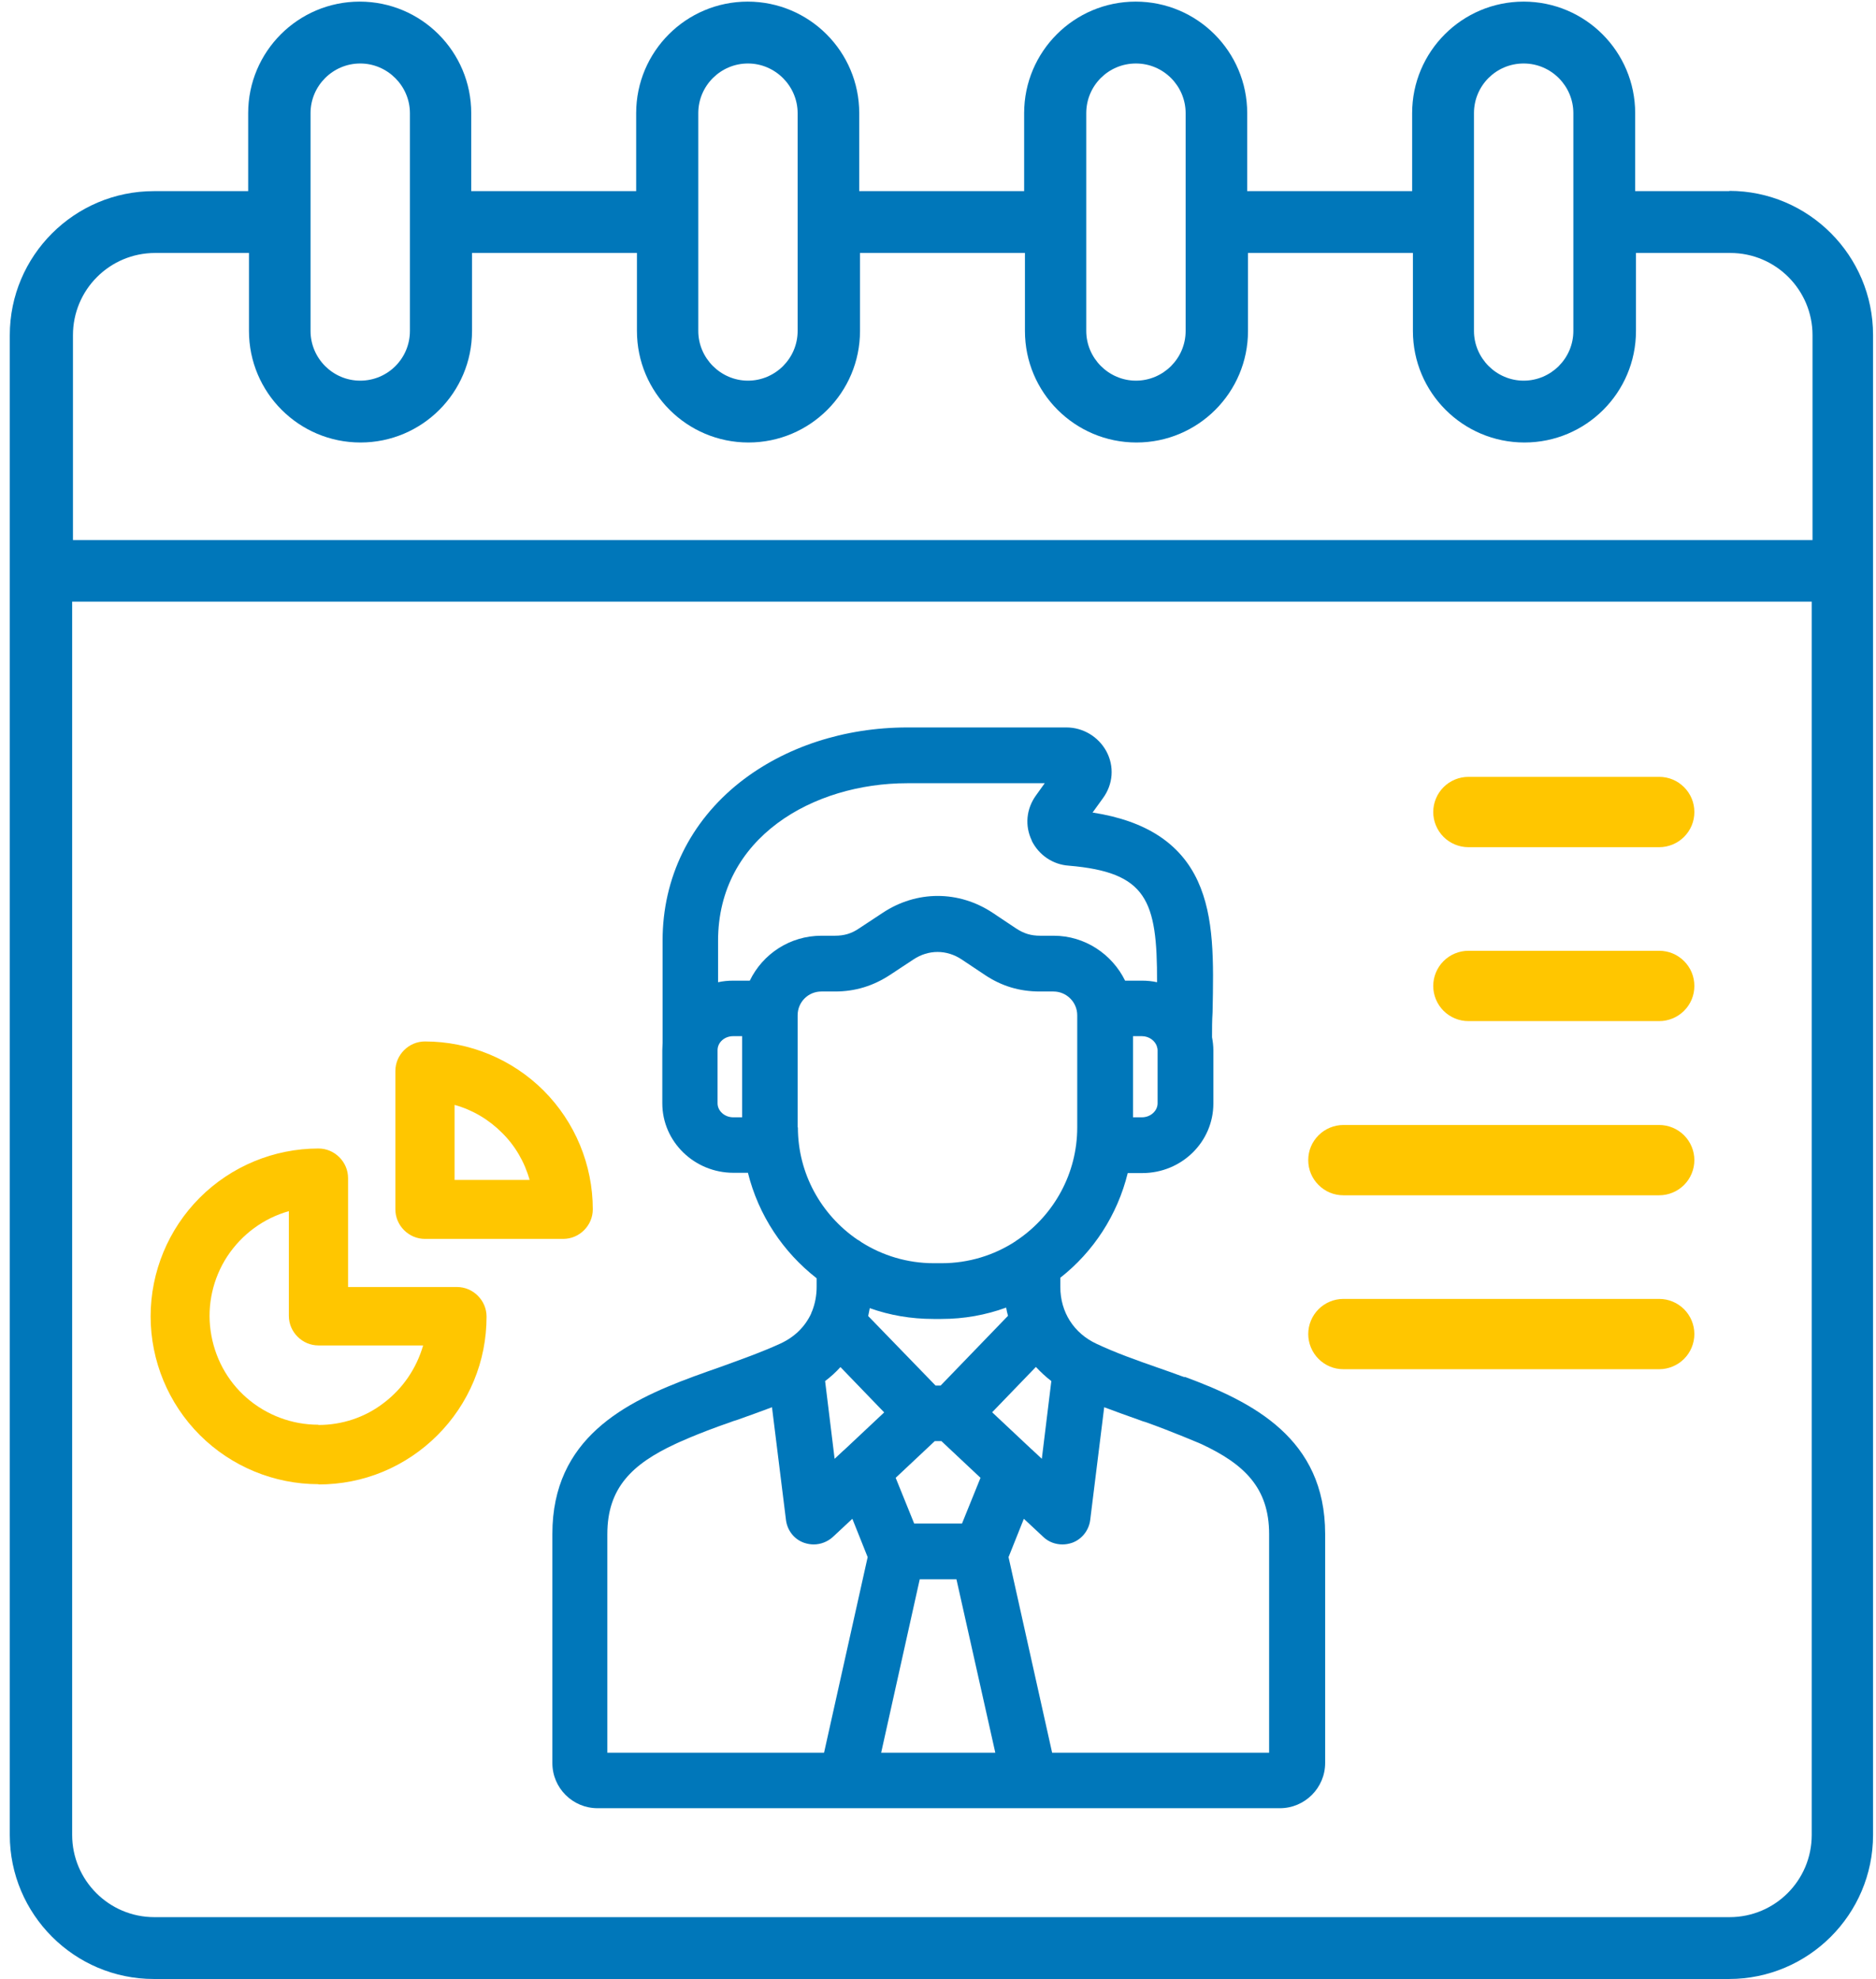 <svg width="73" height="77" viewBox="0 0 73 77" fill="none" xmlns="http://www.w3.org/2000/svg">
<path d="M67.301 7.437H63.629V4.403C63.629 2.007 61.686 0.063 59.289 0.063C56.893 0.063 54.95 2.007 54.95 4.403V7.437H48.532V4.403C48.532 2.007 46.588 0.063 44.192 0.063C41.796 0.063 39.852 2.007 39.852 4.403V7.437H33.435V4.403C33.435 2.007 31.491 0.063 29.095 0.063C26.698 0.063 24.755 2.007 24.755 4.403V7.437H18.337V4.403C18.337 2.007 16.393 0.063 13.997 0.063C11.601 0.063 9.657 2.007 9.657 4.403V7.437H5.986C2.901 7.437 0.381 9.946 0.381 13.042V71.395C0.381 74.48 2.89 77 5.986 77H67.28C70.366 77 72.885 74.491 72.885 71.395V13.031C72.885 9.946 70.376 7.427 67.291 7.427L67.301 7.437ZM57.356 4.403C57.356 3.333 58.22 2.47 59.289 2.47C60.359 2.47 61.223 3.344 61.223 4.403V12.877C61.223 13.947 60.349 14.811 59.289 14.811C58.23 14.811 57.356 13.937 57.356 12.877V4.403ZM42.269 4.403C42.269 3.333 43.133 2.47 44.202 2.47C45.272 2.47 46.136 3.344 46.136 4.403V12.877C46.136 13.947 45.262 14.811 44.202 14.811C43.143 14.811 42.269 13.937 42.269 12.877V4.403ZM27.172 4.403C27.172 3.333 28.046 2.47 29.105 2.47C30.164 2.47 31.038 3.344 31.038 4.403V12.877C31.038 13.947 30.164 14.811 29.105 14.811C28.046 14.811 27.172 13.937 27.172 12.877V4.403ZM12.084 4.403C12.084 3.333 12.959 2.47 14.018 2.47C15.077 2.47 15.951 3.344 15.951 4.403V12.877C15.951 13.947 15.087 14.811 14.018 14.811C12.948 14.811 12.084 13.937 12.084 12.877V4.403ZM6.017 9.843H9.688V12.877C9.688 15.274 11.632 17.217 14.028 17.217C16.424 17.217 18.368 15.274 18.368 12.877V9.843H24.785V12.877C24.785 15.274 26.729 17.217 29.125 17.217C31.522 17.217 33.465 15.274 33.465 12.877V9.843H39.883V12.877C39.883 15.274 41.827 17.217 44.223 17.217C46.619 17.217 48.563 15.274 48.563 12.877V9.843H54.98V12.877C54.98 15.274 56.924 17.217 59.32 17.217C61.717 17.217 63.66 15.274 63.66 12.877V9.843H67.332C69.101 9.843 70.53 11.283 70.53 13.042V21.012H2.839V13.042C2.839 11.273 4.268 9.843 6.037 9.843H6.017ZM67.301 74.594H6.006C4.237 74.594 2.808 73.154 2.808 71.395V23.408H70.499V71.395C70.499 73.164 69.07 74.594 67.301 74.594Z" fill="#0077BA"/>
<path d="M46.083 53.582C46.083 53.582 46.011 53.551 45.97 53.541C45.672 53.428 45.364 53.325 45.076 53.222C44.222 52.924 43.41 52.636 42.669 52.286C41.785 51.875 41.26 51.052 41.26 50.075V49.715C42.546 48.707 43.481 47.278 43.883 45.643H44.448C45.981 45.643 47.215 44.429 47.215 42.938V40.871C47.215 40.696 47.194 40.521 47.163 40.357C47.163 40.028 47.163 39.709 47.184 39.39C47.225 37.405 47.256 35.688 46.608 34.279C45.929 32.808 44.582 31.934 42.515 31.615L42.916 31.06C43.317 30.515 43.368 29.816 43.05 29.229C42.741 28.664 42.145 28.304 41.497 28.304H35.316C32.848 28.304 30.534 29.065 28.786 30.443C26.852 31.975 25.783 34.155 25.783 36.593V40.573C25.783 40.665 25.772 40.758 25.772 40.861V42.928C25.772 44.419 27.017 45.632 28.539 45.632H29.104C29.516 47.288 30.472 48.718 31.778 49.736V50.065C31.778 50.404 31.716 50.723 31.603 51.011C31.583 51.042 31.573 51.083 31.562 51.114C31.326 51.618 30.925 52.019 30.369 52.276C29.629 52.615 28.816 52.903 27.963 53.212C27.675 53.315 27.366 53.417 27.068 53.531C27.027 53.541 26.986 53.562 26.955 53.572C24.312 54.549 21.494 55.968 21.494 59.681V68.597C21.494 69.574 22.286 70.355 23.253 70.355H49.806C50.773 70.355 51.565 69.564 51.565 68.597V59.681C51.565 55.968 48.747 54.549 46.104 53.572L46.083 53.582ZM45.034 40.768C45.034 40.768 45.045 40.83 45.045 40.861V42.928C45.045 43.226 44.767 43.473 44.438 43.473H44.088V40.316H44.438C44.716 40.316 44.962 40.501 45.024 40.737C45.024 40.737 45.024 40.758 45.024 40.768H45.034ZM28.878 43.473H28.529C28.199 43.473 27.922 43.226 27.922 42.928V40.861C27.922 40.562 28.189 40.316 28.529 40.316H28.878V43.473ZM29.187 38.156H28.529C28.323 38.156 28.127 38.176 27.942 38.218V36.603C27.942 32.582 31.645 30.474 35.306 30.474H40.653L40.314 30.947C39.934 31.471 39.872 32.129 40.15 32.705C40.15 32.705 40.15 32.705 40.15 32.716C40.427 33.271 40.972 33.641 41.589 33.682C44.623 33.939 45.034 35.019 45.024 38.218C44.839 38.176 44.644 38.156 44.438 38.156H43.78C43.276 37.127 42.217 36.408 41.003 36.408H40.479C40.119 36.408 39.841 36.325 39.532 36.12L38.638 35.523C37.311 34.639 35.666 34.639 34.339 35.523L33.434 36.12C33.136 36.325 32.848 36.408 32.488 36.408H31.963C30.739 36.408 29.68 37.117 29.176 38.156H29.187ZM31.038 43.864V39.503C31.038 38.989 31.449 38.578 31.963 38.578H32.488C33.28 38.578 33.979 38.362 34.637 37.93L35.542 37.333C36.128 36.942 36.838 36.942 37.424 37.333L38.319 37.93C38.977 38.372 39.676 38.578 40.468 38.578H40.993C41.497 38.578 41.918 38.989 41.918 39.503V43.864C41.918 45.663 41.013 47.257 39.635 48.214C39.584 48.245 39.543 48.275 39.502 48.306C38.679 48.841 37.692 49.15 36.643 49.15H36.334C35.306 49.15 34.339 48.851 33.526 48.337C33.475 48.296 33.413 48.255 33.352 48.224C31.963 47.268 31.048 45.673 31.048 43.864H31.038ZM36.602 53.911H36.406L33.784 51.206C33.804 51.104 33.825 51.001 33.845 50.898C34.617 51.175 35.45 51.319 36.324 51.319H36.632C37.517 51.319 38.36 51.165 39.152 50.877C39.172 50.99 39.193 51.093 39.224 51.196L36.602 53.911ZM38.154 57.5L37.434 59.279H35.573L34.853 57.5L36.375 56.071H36.632L38.154 57.5ZM34.411 54.95L32.889 56.379C32.889 56.379 32.827 56.431 32.796 56.462L32.477 56.76L32.107 53.736C32.323 53.572 32.529 53.387 32.704 53.191L34.401 54.95H34.411ZM40.314 53.191C40.499 53.387 40.695 53.572 40.91 53.736L40.54 56.76L40.221 56.462C40.221 56.462 40.16 56.4 40.129 56.379L38.607 54.95L40.304 53.191H40.314ZM32.066 68.196H23.633V59.691C23.633 57.891 24.6 56.965 26.276 56.184C26.276 56.184 27.068 55.803 28.436 55.33C28.508 55.3 28.58 55.279 28.652 55.258C29.115 55.094 29.577 54.929 30.04 54.754L30.585 59.146C30.637 59.547 30.904 59.897 31.295 60.03C31.418 60.071 31.542 60.092 31.665 60.092C31.933 60.092 32.2 59.989 32.406 59.804L33.167 59.094L33.763 60.586L32.066 68.196ZM34.288 68.196L35.789 61.449H37.218L38.73 68.196H34.288ZM49.374 68.196H40.941L39.245 60.586L39.841 59.094L40.602 59.804C40.808 59.999 41.075 60.092 41.342 60.092C41.466 60.092 41.589 60.071 41.713 60.03C42.093 59.897 42.371 59.547 42.422 59.146L42.967 54.754C43.43 54.929 43.893 55.094 44.356 55.258C44.428 55.289 44.5 55.31 44.572 55.33C45.59 55.69 46.742 56.184 46.742 56.184C48.418 56.965 49.385 57.891 49.385 59.691V68.196H49.374Z" fill="#0077BA"/>
<path d="M12.392 57.748C10.664 57.748 8.998 57.059 7.774 55.835C6.55 54.611 5.861 52.945 5.861 51.217C5.861 49.49 6.55 47.824 7.774 46.6C8.998 45.376 10.664 44.687 12.392 44.687C12.7 44.687 12.988 44.81 13.204 45.026C13.42 45.242 13.544 45.53 13.544 45.839V50.076H17.781C18.089 50.076 18.377 50.199 18.593 50.415C18.809 50.631 18.933 50.919 18.933 51.228C18.933 52.092 18.768 52.935 18.439 53.727C18.11 54.519 17.627 55.239 17.02 55.845C16.413 56.452 15.693 56.935 14.901 57.264C14.109 57.594 13.256 57.758 12.402 57.758L12.392 57.748ZM12.392 55.444C13.318 55.444 14.212 55.146 14.942 54.58C15.673 54.025 16.207 53.243 16.465 52.349H12.392C12.083 52.349 11.795 52.225 11.579 52.009C11.363 51.793 11.24 51.505 11.24 51.197V47.124C10.253 47.402 9.409 48.029 8.844 48.883C8.288 49.736 8.052 50.765 8.196 51.783C8.34 52.801 8.834 53.727 9.605 54.395C10.376 55.064 11.363 55.434 12.382 55.434L12.392 55.444ZM15.385 47.062V41.673C15.385 41.365 15.508 41.077 15.724 40.861C15.94 40.645 16.228 40.522 16.537 40.522C18.264 40.522 19.93 41.211 21.154 42.434C22.378 43.658 23.067 45.324 23.067 47.052C23.067 47.361 22.944 47.649 22.728 47.865C22.512 48.081 22.224 48.204 21.915 48.204H16.537C16.228 48.204 15.94 48.081 15.724 47.865C15.508 47.649 15.385 47.361 15.385 47.052V47.062ZM17.678 45.911H20.609C20.414 45.211 20.043 44.574 19.529 44.07C19.015 43.556 18.388 43.185 17.688 42.99V45.921L17.678 45.911ZM57.139 32.963H64.564C64.924 32.963 65.274 32.819 65.531 32.562C65.788 32.304 65.932 31.965 65.932 31.595C65.932 31.225 65.788 30.885 65.531 30.628C65.274 30.371 64.934 30.227 64.564 30.227H57.139C56.779 30.227 56.429 30.371 56.172 30.628C55.915 30.885 55.771 31.235 55.771 31.595C55.771 31.955 55.915 32.304 56.172 32.562C56.429 32.819 56.779 32.963 57.139 32.963ZM57.139 39.73H64.564C64.924 39.73 65.274 39.586 65.531 39.329C65.788 39.072 65.932 38.732 65.932 38.362C65.932 37.992 65.788 37.652 65.531 37.395C65.274 37.138 64.934 36.994 64.564 36.994H57.139C56.779 36.994 56.429 37.138 56.172 37.395C55.915 37.652 55.771 38.002 55.771 38.362C55.771 38.722 55.915 39.072 56.172 39.329C56.429 39.586 56.779 39.73 57.139 39.73ZM64.564 43.772H52.275C51.914 43.772 51.565 43.916 51.308 44.173C51.051 44.43 50.907 44.769 50.907 45.139C50.907 45.51 51.051 45.849 51.308 46.106C51.565 46.363 51.904 46.507 52.275 46.507H64.564C64.924 46.507 65.274 46.363 65.531 46.106C65.788 45.849 65.932 45.499 65.932 45.139C65.932 44.779 65.788 44.43 65.531 44.173C65.274 43.916 64.924 43.772 64.564 43.772ZM64.564 50.539H52.275C51.914 50.539 51.565 50.683 51.308 50.94C51.051 51.197 50.907 51.546 50.907 51.906C50.907 52.266 51.051 52.616 51.308 52.873C51.565 53.13 51.904 53.274 52.275 53.274H64.564C64.924 53.274 65.274 53.13 65.531 52.873C65.788 52.616 65.932 52.266 65.932 51.906C65.932 51.546 65.788 51.197 65.531 50.94C65.274 50.683 64.924 50.539 64.564 50.539Z" fill="#FFC600"/>
</svg>
